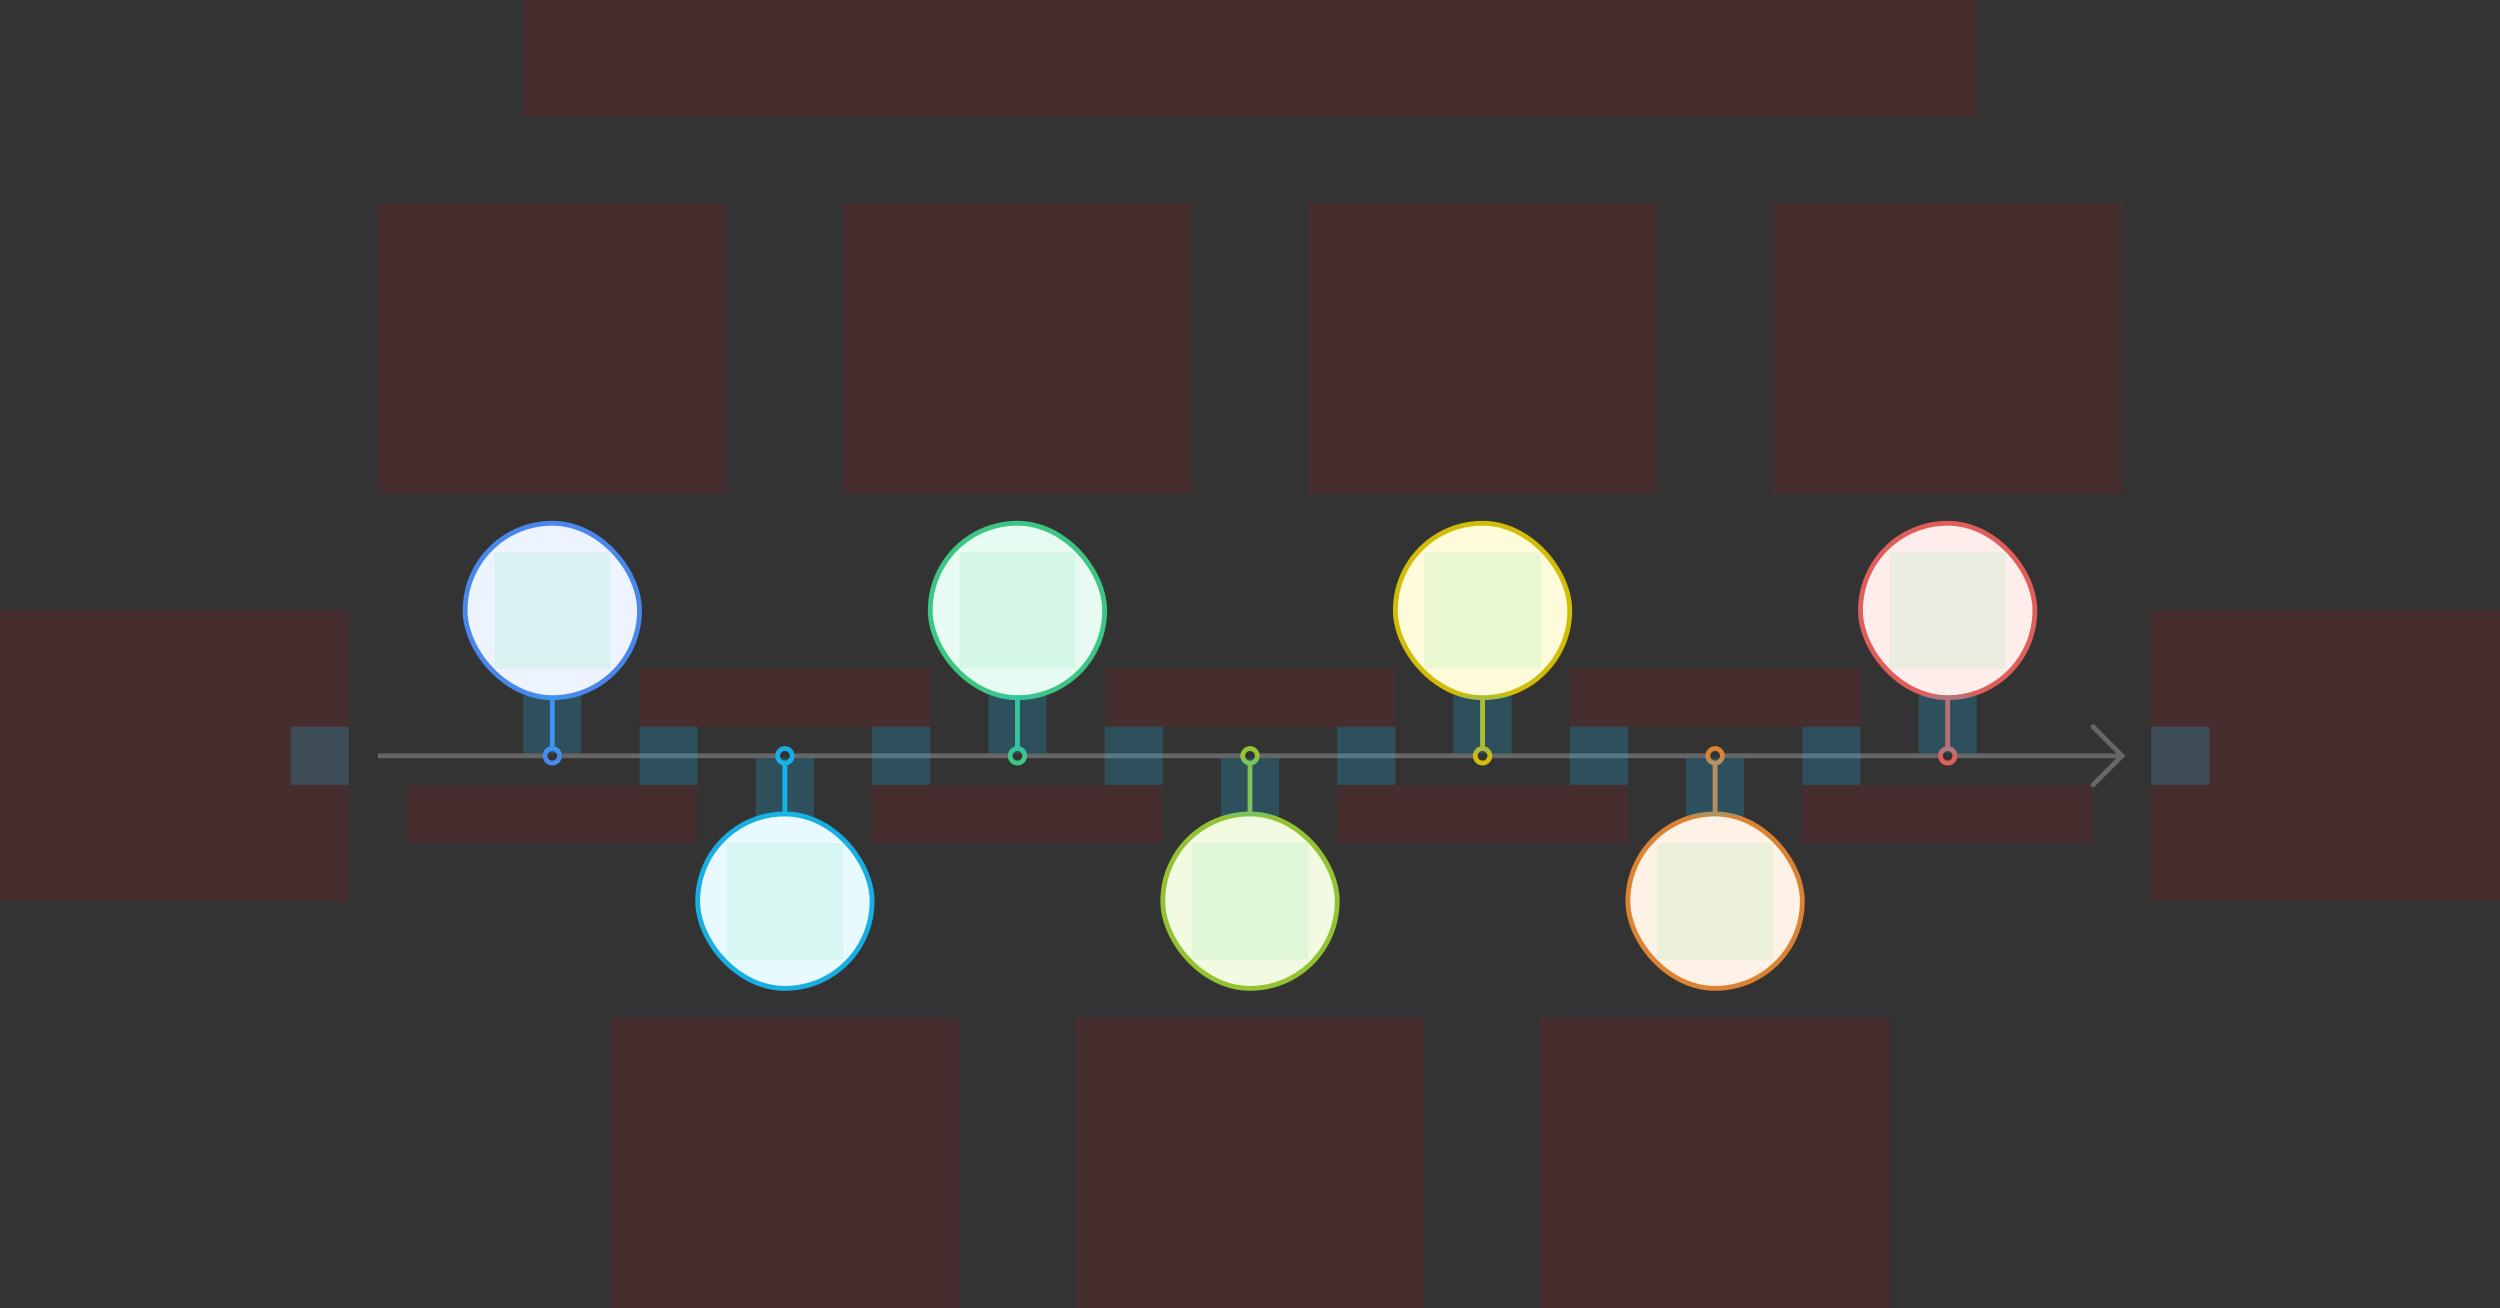 <svg width="1032" height="540" viewBox="0 0 1032 540" fill="none" xmlns="http://www.w3.org/2000/svg">
<rect x="0" y="0" width="1032" height="540" fill="#333333" stroke="none"/>
<g id="timeline1-color-v1--family--7">
<g id="lines">
<g id="cu">
<path id="head" d="M864 323.996L876 311.988L864.016 299.996" stroke="#666666" stroke-width="2" stroke-miterlimit="10" stroke-linecap="round"/>
<path id="s8" d="M711 311.996C711 311.996 796.878 311.996 801 311.996" stroke="#666666" stroke-width="2"/>
<path id="s7" d="M615 311.996C615 311.996 700.878 311.996 705 311.996" stroke="#666666" stroke-width="2"/>
<path id="s6" d="M156 311.996C156 311.996 221.837 311.996 224.998 311.996" stroke="#666666" stroke-width="2"/>
<path id="s5" d="M230.998 311.996C230.998 311.996 316.876 311.996 320.998 311.996" stroke="#666666" stroke-width="2"/>
<path id="s4" d="M327 311.996C327 311.996 412.878 311.996 417 311.996" stroke="#666666" stroke-width="2"/>
<path id="s3" d="M423 311.996C423 311.996 508.878 311.996 513 311.996" stroke="#666666" stroke-width="2"/>
<path id="s2" d="M519 311.996C519 311.996 604.878 311.996 609 311.996" stroke="#666666" stroke-width="2"/>
<path id="s1" d="M807 311.996C807 311.996 872.84 311.996 876 311.996" stroke="#666666" stroke-width="2"/>
</g>
<g id="g-7">
<rect id="cr-big" x="768" y="216" width="72" height="72" rx="36" fill="#FFEDEB" stroke="#DF5E59" stroke-width="2"/>
<path id="cu-smallCircle" d="M804 314.996C805.657 314.996 807 313.653 807 311.996C807 310.339 805.657 308.996 804 308.996C802.343 308.996 801 310.339 801 311.996C801 313.653 802.343 314.996 804 314.996Z" stroke="#DF5E59" stroke-width="2" stroke-miterlimit="10"/>
<path id="ln" d="M804 288V308.996" stroke="#DF5E59" stroke-width="2"/>
</g>
<g id="g-6">
<rect id="cr-big_2" x="744" y="407.998" width="72" height="72" rx="36" transform="rotate(-180 744 407.998)" fill="#FEF2E6" stroke="#DB8333" stroke-width="2"/>
<path id="cu-smallCircle_2" d="M708 309.002C706.343 309.002 705 310.345 705 312.002C705 313.659 706.343 315.002 708 315.002C709.657 315.002 711 313.659 711 312.002C711 310.345 709.657 309.002 708 309.002Z" stroke="#DB8333" stroke-width="2" stroke-miterlimit="10"/>
<path id="ln_2" d="M708 336L708 315.002" stroke="#DB8333" stroke-width="2"/>
</g>
<g id="g-5">
<rect id="cr-big_3" x="576" y="216" width="72" height="72" rx="36" fill="#FEFBDB" stroke="#D1BD08" stroke-width="2"/>
<path id="cu-smallCircle_3" d="M612 314.996C613.657 314.996 615 313.653 615 311.996C615 310.339 613.657 308.996 612 308.996C610.343 308.996 609 310.339 609 311.996C609 313.653 610.343 314.996 612 314.996Z" stroke="#D1BD08" stroke-width="2" stroke-miterlimit="10"/>
<path id="ln_3" d="M612 288V308.996" stroke="#D1BD08" stroke-width="2"/>
</g>
<g id="g-4">
<rect id="cr-big_4" x="552" y="407.998" width="72" height="72" rx="36" transform="rotate(-180 552 407.998)" fill="#F2FAE1" stroke="#93C332" stroke-width="2"/>
<path id="cu-smallCircle_4" d="M516 309.002C514.343 309.002 513 310.345 513 312.002C513 313.659 514.343 315.002 516 315.002C517.657 315.002 519 313.659 519 312.002C519 310.345 517.657 309.002 516 309.002Z" stroke="#93C332" stroke-width="2" stroke-miterlimit="10"/>
<path id="ln_4" d="M516 336L516 315.002" stroke="#93C332" stroke-width="2"/>
</g>
<g id="g-3">
<rect id="cr-big_5" x="384" y="216" width="72" height="72" rx="36" fill="#E7FBF2" stroke="#3CC583" stroke-width="2"/>
<path id="cu-smallCircle_5" d="M420 314.996C421.657 314.996 423 313.653 423 311.996C423 310.339 421.657 308.996 420 308.996C418.343 308.996 417 310.339 417 311.996C417 313.653 418.343 314.996 420 314.996Z" stroke="#3CC583" stroke-width="2" stroke-miterlimit="10"/>
<path id="ln_5" d="M420 288V308.996" stroke="#3CC583" stroke-width="2"/>
</g>
<g id="g-2">
<rect id="cr-big_6" x="360" y="408" width="72" height="72" rx="36" transform="rotate(-180 360 408)" fill="#E8F9FF" stroke="#17AEE1" stroke-width="2"/>
<path id="cu-smallCircle_6" d="M324 309.002C322.343 309.002 321 310.345 321 312.002C321 313.659 322.343 315.002 324 315.002C325.657 315.002 327 313.659 327 312.002C327 310.345 325.657 309.002 324 309.002Z" stroke="#17AEE1" stroke-width="2" stroke-miterlimit="10"/>
<path id="ln_6" d="M324 336L324 315.002" stroke="#17AEE1" stroke-width="2"/>
</g>
<g id="g-1">
<rect id="cr-big_7" x="192" y="216" width="72" height="72" rx="36" fill="#EDF4FF" stroke="#4987EC" stroke-width="2"/>
<path id="cu-smallCircle_7" d="M228 314.996C229.657 314.996 231 313.653 231 311.996C231 310.339 229.657 308.996 228 308.996C226.343 308.996 225 310.339 225 311.996C225 313.653 226.343 314.996 228 314.996Z" stroke="#4987EC" stroke-width="2" stroke-miterlimit="10"/>
<path id="ln_7" d="M228 288V308.996" stroke="#4987EC" stroke-width="2"/>
</g>
</g>
<rect id="tx-lc-end" x="888" y="252" width="144" height="120" fill="#FF0000" fill-opacity="0.1"/>
<path id="ic-cc-7" d="M780 228H828V276H780V228Z" fill="#33DE7B" fill-opacity="0.1"/>
<path id="ic-cc-6" d="M684 348H732V396H684V348Z" fill="#33DE7B" fill-opacity="0.1"/>
<rect id="ic-cc-5" x="588" y="228" width="48" height="48" fill="#33DE7B" fill-opacity="0.1"/>
<rect id="ic-cc-4" x="492" y="348" width="48" height="48" fill="#33DE7B" fill-opacity="0.1"/>
<rect id="ic-cc-3" x="396" y="228" width="48" height="48" fill="#33DE7B" fill-opacity="0.1"/>
<rect id="ic-cc-2" x="300" y="348" width="48" height="48" fill="#33DE7B" fill-opacity="0.1"/>
<rect id="ic-cc-1" x="204" y="228" width="48" height="48" fill="#33DE7B" fill-opacity="0.1"/>
<rect id="tx-rc-start" y="252" width="144" height="120" fill="#FF0000" fill-opacity="0.1"/>
<path id="tx-ct-7b" d="M744 324H864V348H744V324Z" fill="#FF0000" fill-opacity="0.1"/>
<path id="tx-cb-6b" d="M648 276H768V300H648V276Z" fill="#FF0000" fill-opacity="0.1"/>
<rect id="tx-ct-5b" x="552" y="324" width="120" height="24" fill="#FF0000" fill-opacity="0.1"/>
<rect id="tx-cb-4b" x="456" y="276" width="120" height="24" fill="#FF0000" fill-opacity="0.1"/>
<rect id="tx-ct-3b" x="360" y="324" width="120" height="24" fill="#FF0000" fill-opacity="0.1"/>
<rect id="tx-cb-2b" x="264" y="276" width="120" height="24" fill="#FF0000" fill-opacity="0.1"/>
<rect id="tx-ct-1b" x="168" y="324" width="120" height="24" fill="#FF0000" fill-opacity="0.1"/>
<path id="tx-cb-7" d="M732 84H876V204H732V84Z" fill="#FF0000" fill-opacity="0.1"/>
<path id="tx-ct-6" d="M636 420H780V540H636V420Z" fill="#FF0000" fill-opacity="0.1"/>
<rect id="tx-cb-5" x="540" y="84" width="144" height="120" fill="#FF0000" fill-opacity="0.1"/>
<rect id="tx-ct-4" x="444" y="420" width="144" height="120" fill="#FF0000" fill-opacity="0.1"/>
<rect id="tx-cb-3" x="348" y="84" width="144" height="120" fill="#FF0000" fill-opacity="0.1"/>
<rect id="tx-ct-2" x="252" y="420" width="144" height="120" fill="#FF0000" fill-opacity="0.1"/>
<rect id="tx-cb-1" x="156" y="84" width="144" height="120" fill="#FF0000" fill-opacity="0.1"/>
<rect id="bt-lc-add-8" x="888" y="300" width="24" height="24" fill="#1AC6FF" fill-opacity="0.2"/>
<rect id="bt-cc-add-7" x="744" y="300" width="24" height="24" fill="#1AC6FF" fill-opacity="0.2"/>
<rect id="bt-cc-add-6" x="648" y="300" width="24" height="24" fill="#1AC6FF" fill-opacity="0.2"/>
<rect id="bt-cc-add-5" x="552" y="300" width="24" height="24" fill="#1AC6FF" fill-opacity="0.2"/>
<rect id="bt-cc-add-4" x="456" y="300" width="24" height="24" fill="#1AC6FF" fill-opacity="0.2"/>
<rect id="bt-cc-add-3" x="360" y="300" width="24" height="24" fill="#1AC6FF" fill-opacity="0.2"/>
<rect id="bt-cc-add-2" x="264" y="300" width="24" height="24" fill="#1AC6FF" fill-opacity="0.2"/>
<rect id="bt-rc-add-1" x="120" y="300" width="24" height="24" fill="#1AC6FF" fill-opacity="0.2"/>
<rect id="bt-cc-remove-7" x="792" y="287" width="24" height="24" fill="#1AC6FF" fill-opacity="0.2"/>
<rect id="bt-cc-remove-6" x="696" y="313" width="24" height="24" fill="#1AC6FF" fill-opacity="0.2"/>
<rect id="bt-cc-remove-5" x="600" y="287" width="24" height="24" fill="#1AC6FF" fill-opacity="0.2"/>
<rect id="bt-cc-remove-4" x="504" y="313" width="24" height="24" fill="#1AC6FF" fill-opacity="0.2"/>
<rect id="bt-cc-remove-3" x="408" y="287" width="24" height="24" fill="#1AC6FF" fill-opacity="0.2"/>
<rect id="bt-cc-remove-2" x="312" y="313" width="24" height="24" fill="#1AC6FF" fill-opacity="0.2"/>
<rect id="bt-cc-remove-1" x="216" y="287" width="24" height="24" fill="#1AC6FF" fill-opacity="0.2"/>
<rect id="tx-cb-title" x="216" width="600" height="48" fill="#FF0000" fill-opacity="0.1"/>
</g>
</svg>
